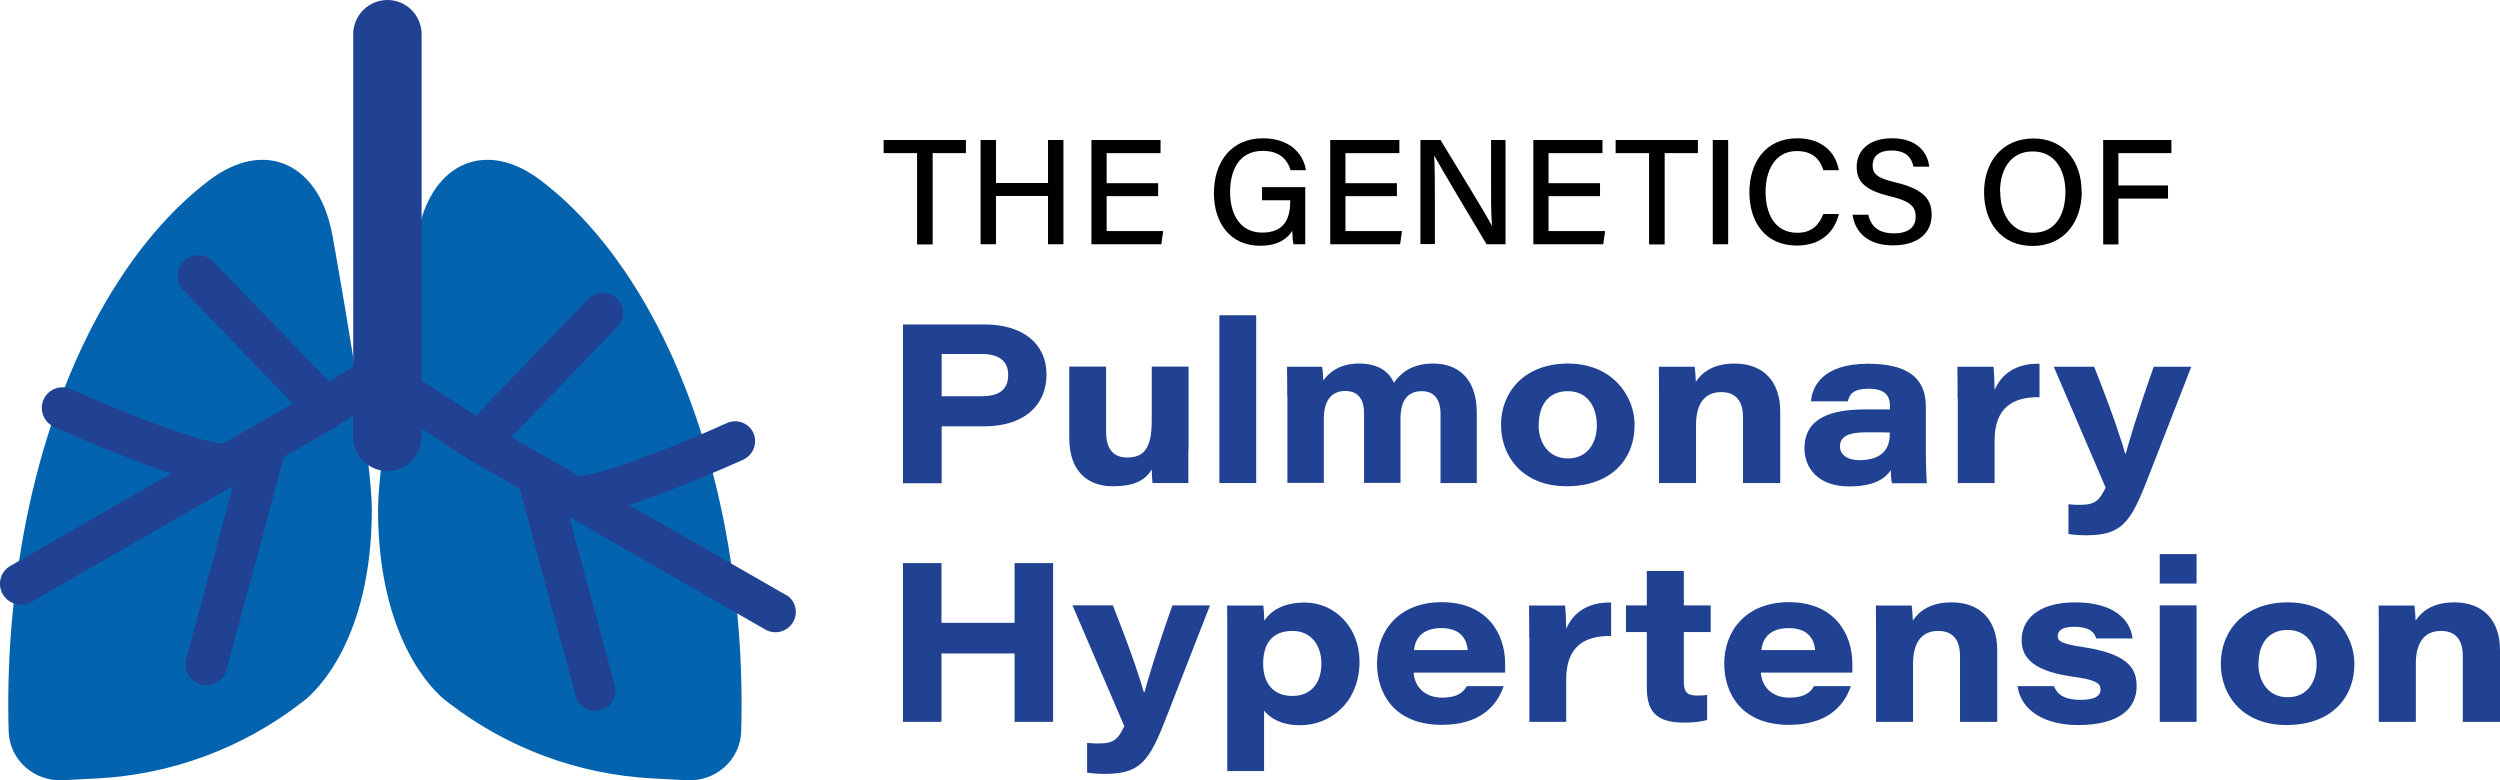 <?xml version="1.0" encoding="UTF-8"?>
<svg id="Layer_2" data-name="Layer 2" xmlns="http://www.w3.org/2000/svg" viewBox="0 0 133.06 41.54">
  <defs>
    <style>
      .cls-1 {
        fill: #010101;
      }

      .cls-2 {
        fill: #29a6de;
      }

      .cls-2, .cls-3 {
        fill-rule: evenodd;
      }

      .cls-4 {
        fill: #0363af;
        stroke: #0363af;
        stroke-miterlimit: 10;
      }

      .cls-3, .cls-5 {
        fill: #214292;
      }
    </style>
  </defs>
  <g id="Layer_1-2" data-name="Layer 1">
    <g>
      <g>
        <path class="cls-1" d="M48.8,8.15h-1.77v-.7h4.38v.7h-1.77v4.86h-.83v-4.86Z"/>
        <path class="cls-1" d="M52.19,7.45h.82v2.29h2.77v-2.29h.82v5.55h-.82v-2.57h-2.77v2.57h-.82v-5.55Z"/>
        <path class="cls-1" d="M61.64,10.44h-2.74v1.86h3.01l-.1.7h-3.72v-5.55h3.68v.7h-2.87v1.6h2.74v.7Z"/>
        <path class="cls-1" d="M69.47,13h-.62c-.04-.12-.06-.36-.07-.71-.25.4-.75.79-1.71.79-1.6,0-2.46-1.22-2.46-2.8,0-1.66.92-2.92,2.61-2.92,1.32,0,2.13.72,2.29,1.7h-.82c-.17-.57-.59-1.03-1.48-1.03-1.26,0-1.74,1.02-1.74,2.2,0,1.11.49,2.15,1.71,2.15s1.49-.81,1.49-1.66v-.06h-1.5v-.7h2.3v3.02Z"/>
        <path class="cls-1" d="M74.35,10.44h-2.74v1.86h3.01l-.1.7h-3.72v-5.55h3.68v.7h-2.87v1.6h2.74v.7Z"/>
        <path class="cls-1" d="M75.6,13v-5.55h1.07c.78,1.29,2.42,3.95,2.73,4.56h.01c-.06-.69-.05-1.58-.05-2.49v-2.07h.77v5.55h-1.01c-.71-1.18-2.44-4.08-2.78-4.71h-.01c.04.6.04,1.58.04,2.58v2.12h-.77Z"/>
        <path class="cls-1" d="M85.16,10.44h-2.74v1.86h3.01l-.1.7h-3.72v-5.55h3.68v.7h-2.87v1.6h2.74v.7Z"/>
        <path class="cls-1" d="M87.76,8.15h-1.77v-.7h4.38v.7h-1.77v4.86h-.83v-4.86Z"/>
        <path class="cls-1" d="M91.98,7.45v5.55h-.82v-5.55h.82Z"/>
        <path class="cls-1" d="M97.87,11.4c-.24.96-.96,1.67-2.24,1.67-1.68,0-2.52-1.26-2.52-2.83s.84-2.88,2.55-2.88c1.34,0,2.05.77,2.21,1.7h-.82c-.18-.57-.56-1.02-1.42-1.02-1.18,0-1.66,1.07-1.66,2.17s.45,2.18,1.69,2.18c.84,0,1.19-.5,1.38-1h.83Z"/>
        <path class="cls-1" d="M99.44,11.44c.15.65.59.98,1.37.98.82,0,1.15-.38,1.15-.88,0-.54-.27-.83-1.35-1.09-1.35-.32-1.79-.79-1.79-1.57,0-.85.63-1.52,1.88-1.52,1.35,0,1.9.77,1.98,1.51h-.84c-.09-.46-.38-.86-1.17-.86-.64,0-1,.29-1,.79s.3.69,1.26.92c1.59.38,1.88,1,1.88,1.72,0,.92-.68,1.62-2.06,1.62s-2.03-.75-2.15-1.63h.84Z"/>
        <path class="cls-1" d="M110.8,10.2c0,1.53-.87,2.89-2.63,2.89-1.66,0-2.57-1.26-2.57-2.86s.95-2.86,2.63-2.86c1.58,0,2.56,1.17,2.56,2.83ZM106.46,10.2c0,1.18.59,2.19,1.74,2.19,1.25,0,1.73-1.03,1.73-2.18s-.55-2.15-1.74-2.15-1.74.97-1.74,2.14Z"/>
        <path class="cls-1" d="M111.94,7.45h3.63v.7h-2.82v1.72h2.64v.7h-2.64v2.44h-.81v-5.55Z"/>
        <path class="cls-5" d="M48.06,17.27h4.37c1.96,0,3.27.99,3.27,2.66s-1.23,2.76-3.3,2.76h-2.28v3.03h-2.06v-8.45ZM50.12,21.09h2.12c.87,0,1.42-.3,1.42-1.14,0-.68-.42-1.11-1.42-1.11h-2.12v2.24Z"/>
        <path class="cls-5" d="M63.25,23.91c0,.6,0,1.21,0,1.8h-1.91c-.02-.17-.03-.45-.04-.72-.31.49-.78.89-2.08.89s-2.31-.76-2.31-2.58v-3.79h1.96v3.46c0,.82.3,1.38,1.12,1.38.95,0,1.31-.56,1.31-1.98v-2.86h1.96v4.39Z"/>
        <path class="cls-5" d="M64.9,25.71v-8.93h1.96v8.93h-1.96Z"/>
        <path class="cls-5" d="M68.51,21.12c0-.54,0-1.06-.01-1.6h1.87c.04.24.05.51.06.73.32-.45.91-.9,1.89-.9,1.1,0,1.63.48,1.87,1.02.32-.46.9-1.02,2.09-1.02,1.3,0,2.32.77,2.32,2.62v3.74h-1.93v-3.7c0-.54-.19-1.19-1-1.19-.7,0-1.13.44-1.13,1.46v3.42h-1.94v-3.71c0-.61-.22-1.18-1-1.18s-1.14.57-1.14,1.47v3.42h-1.94v-4.6Z"/>
        <path class="cls-5" d="M87,22.61c0,1.91-1.32,3.27-3.62,3.27s-3.49-1.55-3.49-3.27,1.22-3.26,3.57-3.26,3.54,1.72,3.54,3.26ZM81.89,22.61c0,.96.53,1.79,1.56,1.79s1.54-.81,1.54-1.76-.46-1.82-1.55-1.82-1.54.83-1.54,1.78Z"/>
        <path class="cls-5" d="M88.3,21.08c0-.52,0-1.12-.01-1.56h1.91c.02.17.05.55.06.8.28-.43.85-.97,2.06-.97,1.53,0,2.43.95,2.43,2.54v3.82h-1.98v-3.51c0-.71-.27-1.33-1.16-1.33s-1.34.63-1.34,1.75v3.09h-1.97v-4.63Z"/>
        <path class="cls-5" d="M102.5,23.98c0,.81.04,1.6.05,1.74h-1.85c-.05-.15-.06-.53-.07-.7-.33.54-1.05.87-2.21.87-1.7,0-2.38-1.03-2.38-2.02,0-1.63,1.42-2.08,3.25-2.08h1.3v-.19c0-.5-.22-.91-1.13-.91-.85,0-1.03.32-1.11.67h-1.96c.05-.76.59-2,3.04-2,2.69,0,3.07,1.27,3.07,2.3v2.33ZM100.58,23.02c-.14-.01-.57-.01-1.26-.01-1,0-1.39.26-1.39.75,0,.4.33.73,1.04.73,1.07,0,1.61-.49,1.61-1.37v-.1Z"/>
        <path class="cls-5" d="M104.19,21.2c0-.56,0-1.12-.01-1.68h1.92c.03.22.06.9.06,1.24.35-.82,1.1-1.43,2.39-1.4v1.78c-1.4-.02-2.39.54-2.39,2.31v2.26h-1.96v-4.51Z"/>
        <path class="cls-5" d="M111.46,19.52c1.07,2.69,1.53,4.18,1.65,4.63h.03c.17-.62.65-2.26,1.49-4.63h2l-2.07,5.31c-1.07,2.76-1.4,3.66-3.51,3.66-.28,0-.73-.02-.96-.07v-1.58c.29.03.43.03.62.03.85,0,1.04-.27,1.36-.92l-2.76-6.43h2.15Z"/>
        <path class="cls-5" d="M48.06,29.97h2.05v3.18h3.89v-3.18h2.05v8.45h-2.05v-3.64h-3.89v3.64h-2.05v-8.45Z"/>
        <path class="cls-5" d="M59.23,32.22c1.07,2.69,1.53,4.18,1.65,4.63h.03c.17-.62.65-2.26,1.49-4.63h2l-2.07,5.31c-1.07,2.76-1.4,3.66-3.51,3.66-.28,0-.73-.02-.96-.07v-1.58c.29.03.43.03.62.03.85,0,1.04-.27,1.36-.92l-2.76-6.43h2.15Z"/>
        <path class="cls-5" d="M67.28,37.82v3.22h-1.96v-7.29c0-.5,0-1.02-.01-1.52h1.93c.02.12.05.54.05.8.35-.51.98-.96,2.16-.96,1.6,0,2.91,1.33,2.91,3.14,0,2.16-1.54,3.39-3.16,3.39-1.02,0-1.61-.39-1.91-.77ZM70.33,35.31c0-.91-.51-1.73-1.53-1.73-1.14,0-1.57.73-1.57,1.75s.53,1.71,1.55,1.71,1.55-.7,1.55-1.74Z"/>
        <path class="cls-5" d="M75.24,35.8c.05.75.59,1.33,1.52,1.33.74,0,1.09-.23,1.31-.61h1.96c-.37,1.1-1.31,2.06-3.29,2.06-2.54,0-3.45-1.68-3.45-3.26,0-1.75,1.17-3.27,3.44-3.27,2.41,0,3.38,1.66,3.38,3.28,0,.16,0,.27,0,.47h-4.86ZM78.12,34.6c-.04-.47-.29-1.17-1.4-1.17-1.03,0-1.4.56-1.46,1.17h2.86Z"/>
        <path class="cls-5" d="M81.39,33.91c0-.56,0-1.12-.01-1.68h1.92c.03.22.06.9.06,1.24.35-.82,1.1-1.43,2.39-1.4v1.78c-1.4-.02-2.39.54-2.39,2.31v2.26h-1.96v-4.51Z"/>
        <path class="cls-5" d="M86.54,32.22h1.11v-1.83h1.97v1.83h1.43v1.42h-1.43v2.61c0,.53.11.77.71.77.17,0,.36,0,.53-.04v1.34c-.33.1-.79.14-1.24.14-1.53,0-1.97-.66-1.97-1.87v-2.95h-1.11v-1.42Z"/>
        <path class="cls-5" d="M93.72,35.8c.05.75.59,1.33,1.52,1.33.74,0,1.09-.23,1.31-.61h1.96c-.37,1.1-1.31,2.06-3.29,2.06-2.54,0-3.45-1.68-3.45-3.26,0-1.75,1.17-3.27,3.44-3.27,2.41,0,3.38,1.66,3.38,3.28,0,.16,0,.27,0,.47h-4.86ZM96.61,34.6c-.04-.47-.29-1.17-1.4-1.17-1.03,0-1.4.56-1.46,1.17h2.86Z"/>
        <path class="cls-5" d="M99.85,33.79c0-.52,0-1.12-.01-1.56h1.91c.02.18.05.55.06.8.28-.43.85-.97,2.06-.97,1.53,0,2.43.95,2.43,2.54v3.82h-1.98v-3.51c0-.71-.27-1.33-1.16-1.33s-1.34.63-1.34,1.75v3.09h-1.97v-4.63Z"/>
        <path class="cls-5" d="M109.32,36.52c.16.44.57.73,1.41.73s1.07-.26,1.07-.55c0-.35-.27-.52-1.51-.69-2.36-.33-2.69-1.21-2.69-1.96,0-.94.71-1.99,2.86-1.99s2.96,1.03,3.04,1.92h-1.93c-.09-.29-.31-.62-1.18-.62-.74,0-.87.28-.87.5,0,.26.2.41,1.35.58,2.52.38,2.85,1.23,2.85,2.09,0,1.13-.86,2.06-3.12,2.06-1.69,0-3.02-.71-3.22-2.07h1.94Z"/>
        <path class="cls-5" d="M114.95,29.49h1.96v1.57h-1.96v-1.57ZM114.95,32.22h1.96v6.2h-1.96v-6.2Z"/>
        <path class="cls-5" d="M125.31,35.32c0,1.91-1.32,3.27-3.62,3.27s-3.49-1.55-3.49-3.27,1.22-3.26,3.57-3.26,3.54,1.72,3.54,3.26ZM120.2,35.32c0,.96.53,1.79,1.56,1.79s1.54-.81,1.54-1.76-.46-1.82-1.55-1.82-1.54.83-1.54,1.78Z"/>
        <path class="cls-5" d="M126.61,33.79c0-.52,0-1.12-.01-1.56h1.91c.02.18.05.55.06.8.28-.43.85-.97,2.06-.97,1.53,0,2.43.95,2.43,2.54v3.82h-1.98v-3.51c0-.71-.27-1.33-1.16-1.33s-1.34.63-1.34,1.75v3.09h-1.97v-4.63Z"/>
      </g>
      <path class="cls-4" d="M22.71,12.62c.61-3.41,3.06-4.7,5.81-2.59,2.29,1.75,4.33,4.31,6,7.5,1.66,3.19,2.91,6.95,3.65,11.02.61,3.35.88,6.86.78,10.35-.03,1.25-1.11,2.19-2.36,2.13l-1.84-.1c-3.84-.2-7.53-1.57-10.57-3.92l-.09-.07s-.06-.05-.09-.07c-.41-.32-3.38-2.92-3.38-9.75,0-2.29,1.17-9.35,2.09-14.52Z"/>
      <path class="cls-4" d="M17.2,12.62c-.61-3.41-3.06-4.7-5.81-2.59-2.29,1.75-4.33,4.31-6,7.5-1.66,3.19-2.91,6.95-3.65,11.02-.61,3.35-.88,6.86-.78,10.35.03,1.25,1.11,2.19,2.36,2.13l1.84-.1c3.84-.2,7.53-1.57,10.57-3.92l.09-.07s.06-.05.09-.07c.41-.32,3.38-2.92,3.38-9.75,0-2.29-1.17-9.35-2.09-14.52Z"/>
      <path class="cls-3" d="M20.44,18.43l-2.92,1.89-6.16-6.39c-.42-.44-1.12-.46-1.56-.04-.44.42-.45,1.12-.03,1.56l5.81,6.03-3.71,2.13s-.02,0-.04,0c-.15,0-.38-.05-.69-.12-.62-.14-1.42-.4-2.3-.72-1.77-.63-3.76-1.48-5.06-2.06-.56-.25-1.21,0-1.46.55-.25.55,0,1.21.56,1.46,1.33.6,3.38,1.47,5.22,2.13.34.12.68.24,1.01.35L.55,30.12c-.53.3-.71.98-.4,1.51.31.53.99.71,1.51.41l10.74-6.17-2.49,9.2c-.16.59.19,1.19.78,1.36.59.16,1.2-.18,1.36-.77l3.07-11.35,2.8-1.61h.02s.02-.03.02-.03l3.97-2.56c-.65-.43-1.14-1.01-1.49-1.68Z"/>
      <path class="cls-2" d="M11.94,23.61s.01,0,.01,0c0,0,0,0-.01,0Z"/>
      <path class="cls-3" d="M41.82,31.66l-8.33-4.78c.32-.1.65-.22.98-.34,1.79-.64,3.79-1.49,5.08-2.07.54-.25.79-.88.55-1.42s-.88-.78-1.42-.53c-1.26.57-3.2,1.39-4.92,2-.86.31-1.64.56-2.24.7-.3.07-.52.11-.67.11-.01,0-.03,0-.04,0l-3.6-2.07,5.65-5.87c.41-.43.4-1.11-.03-1.52-.43-.41-1.11-.39-1.52.04l-5.98,6.21-3.45-2.22c-.3.66-.74,1.25-1.32,1.71l4.33,2.8h.02s.02.03.02.03l2.72,1.56,2.99,11.04c.15.57.74.9,1.32.75s.91-.75.76-1.32l-2.42-8.95,10.44,5.99c.51.29,1.17.12,1.47-.4.3-.51.13-1.17-.39-1.46Z"/>
      <path class="cls-2" d="M30.74,25.33s-.01,0-.01,0,0,0,.01,0Z"/>
      <path class="cls-3" d="M20.62,0c1.01,0,1.82.82,1.82,1.82v21.43c0,1.01-.82,1.82-1.82,1.82s-1.82-.82-1.82-1.82V1.82c0-1.01.82-1.82,1.82-1.82Z"/>
    </g>
  </g>
</svg>